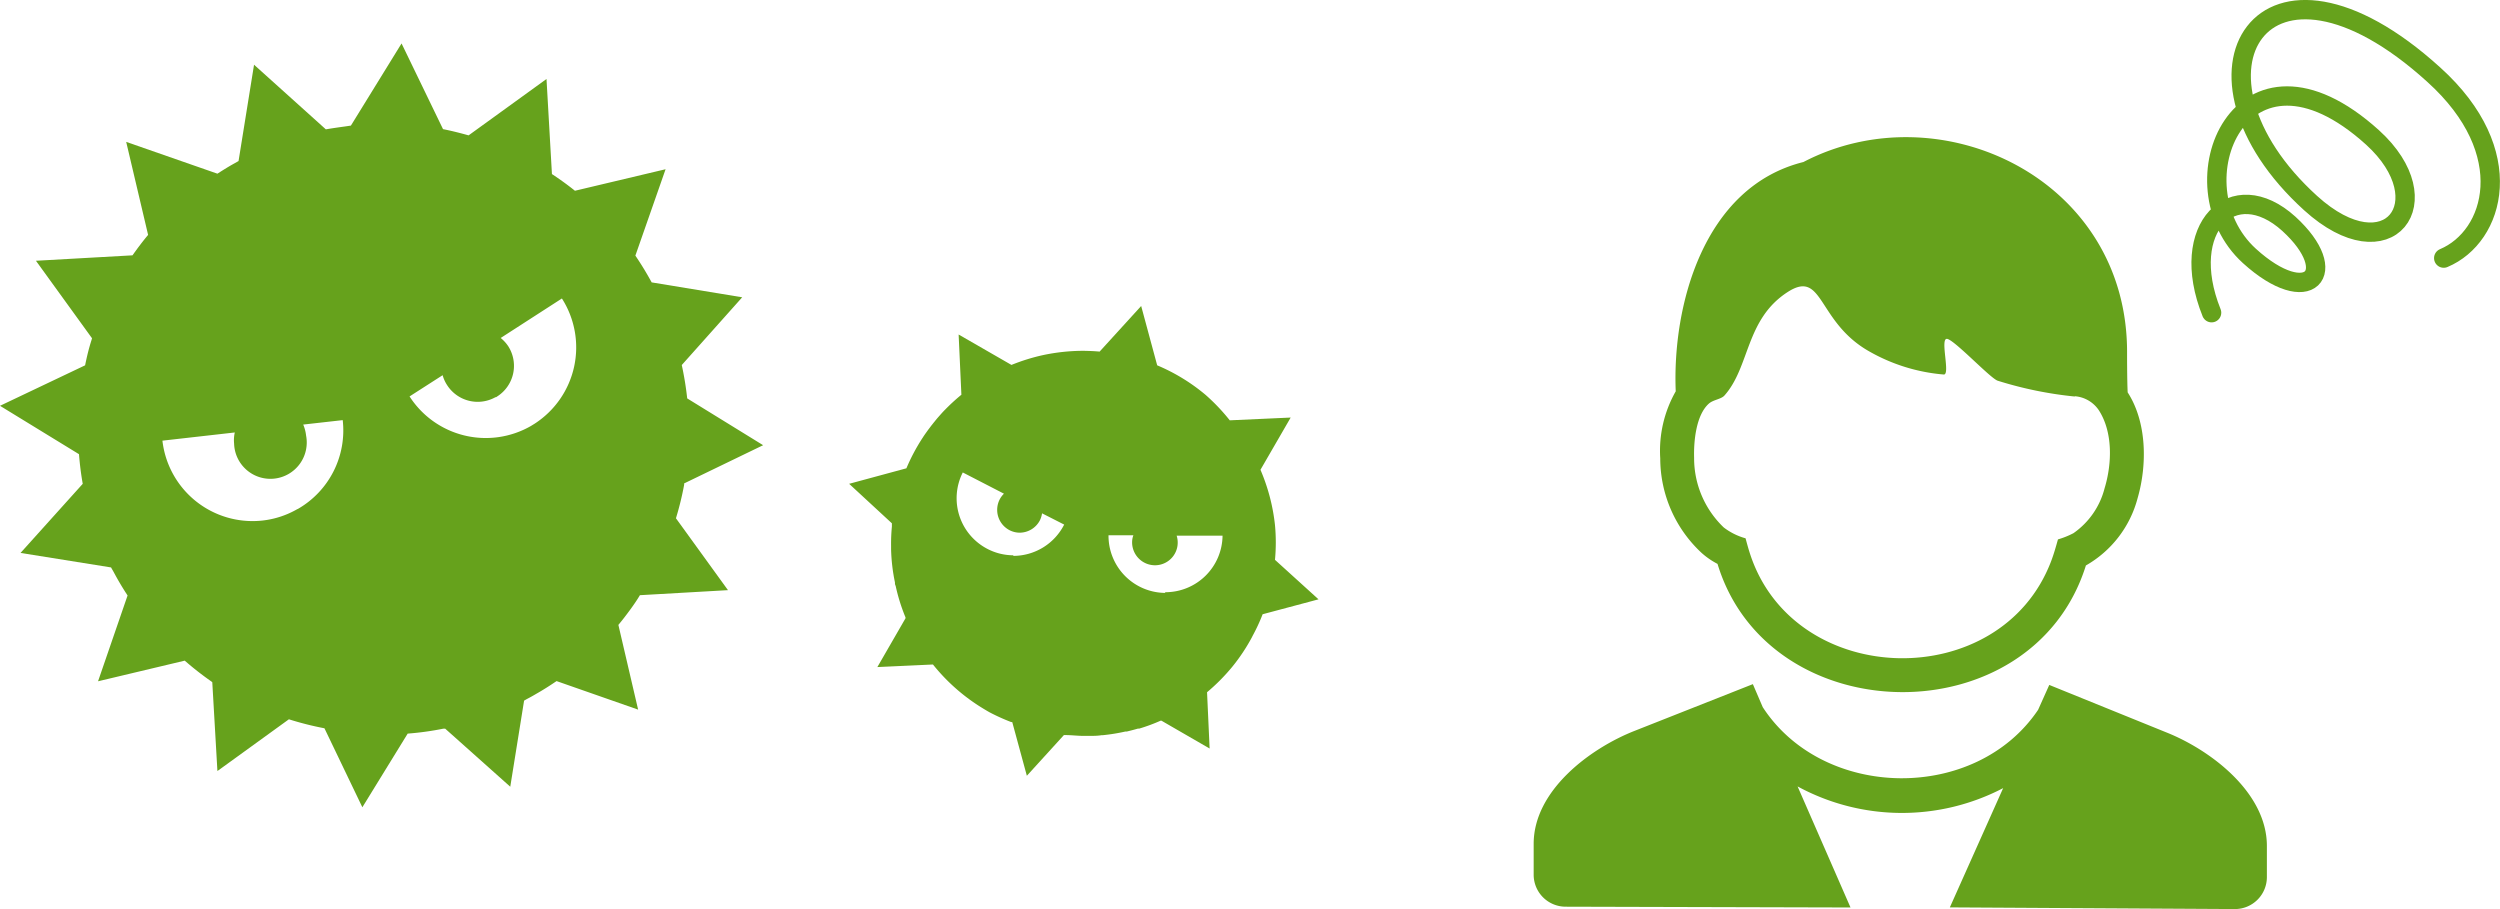 <svg xmlns="http://www.w3.org/2000/svg" viewBox="0 0 253.2 92.07"><defs><style>.cls-1{fill:#66a21c;fill-rule:evenodd;}.cls-2{fill:none;stroke:#66a21c;stroke-linecap:round;stroke-linejoin:round;stroke-width:1.96px;}</style></defs><g id="レイヤー_2" data-name="レイヤー 2"><g id="intro"><path class="cls-1" d="M50.21,40.25l.15-.1a3.68,3.68,0,0,0,1.11-5.09,3.78,3.78,0,0,0-.76-.83l6.2-4a9.2,9.2,0,0,1-2.76,12.68l-.39.24a9.18,9.18,0,0,1-12.28-3L44.83,38a3.53,3.53,0,0,0,.45,1,3.68,3.68,0,0,0,4.93,1.21M30.12,51.56a9.08,9.08,0,0,1-3.53,1.16,9.19,9.19,0,0,1-10.14-8.09l7.33-.83a3.55,3.55,0,0,0-.07,1.13A3.68,3.68,0,1,0,31,44.11,3.93,3.93,0,0,0,30.71,43l4-.45a9.17,9.17,0,0,1-4.55,9m-4.43-45-1.57,9.76-.64.36c-.51.29-1,.6-1.5.92l-9.24-3.22L15,23.79c-.56.67-1.08,1.36-1.58,2.07l-9.78.55,5.68,7.85-.06.21C9,35.28,8.8,36.11,8.62,37L0,41.1,8,46c.08,1,.2,2,.38,3v0l-6.3,7,9.17,1.47c.08.16.18.31.27.48.43.81.9,1.6,1.4,2.36L9.93,69l8.78-2.09A31.23,31.23,0,0,0,21.38,69l.12.09.52,9,7.24-5.24a31.61,31.61,0,0,0,3.6.91l3.84,8,4.59-7.46a29.82,29.82,0,0,0,3.61-.5l.19,0,6.59,5.88,1.4-8.72.26-.15c.31-.16.62-.33.92-.51.73-.41,1.43-.86,2.11-1.32l8.26,2.89-2-8.58c.41-.49.8-1,1.18-1.52s.71-1,1-1.49l8.92-.51-5.27-7.28a31,31,0,0,0,.83-3.39l0-.14,8-3.87-7.69-4.74a32.58,32.58,0,0,0-.55-3.38l6.12-6.86L66,28.6a31.61,31.61,0,0,0-1.65-2.71h0l3.06-8.75-9.18,2.18,0,0c-.76-.61-1.54-1.17-2.33-1.69L55.35,8l-7.89,5.71c-.86-.24-1.72-.46-2.59-.63L40.67,4.4l-5.13,8.32L35,12.8c-.65.09-1.3.18-2,.3L25.69,6.52"/><path class="cls-1" d="M118,60.05h0a5.79,5.79,0,0,1-5.73-5.84l2.52,0a2,2,0,0,0-.13.7,2.32,2.32,0,0,0,2.3,2.34h0a2.3,2.3,0,0,0,2.21-3l4.65,0a5.79,5.79,0,0,1-5.8,5.73m-15.37-3.74a5.71,5.71,0,0,1-2.59-.62,5.78,5.78,0,0,1-2.55-7.77L101.68,50a2.24,2.24,0,0,0-.43.58,2.32,2.32,0,0,0,1,3.12,2.28,2.28,0,0,0,1,.25,2.32,2.32,0,0,0,2.08-1.27,2.49,2.49,0,0,0,.21-.69l2.24,1.14a5.79,5.79,0,0,1-5.18,3.17M115.57,31l-4.2,4.61c-.54-.05-1.09-.07-1.63-.08a19.83,19.83,0,0,0-4.08.43h0a19.64,19.64,0,0,0-3.22,1l-5.35-3.08.28,6.1-.1.08a20.44,20.44,0,0,0-1.53,1.41l-.1.1c-.25.26-.49.54-.73.81l-.13.16c-.44.53-.85,1.08-1.24,1.65l-.11.17a19.55,19.55,0,0,0-1.63,3.07v0L86,49l4.33,4c0,.11,0,.22,0,.34a17.9,17.9,0,0,0-.08,1.93v.38a18.47,18.47,0,0,0,.39,3.33c0,.12,0,.23.07.35a18.6,18.6,0,0,0,1,3.2l0,.09-2.85,4.94,5.63-.26a19.36,19.36,0,0,0,4.62,4.17h0c.36.23.72.45,1.09.66h0a20.38,20.38,0,0,0,2.21,1l.11,0L104,78.57l3.75-4.12.19,0c.59,0,1.19.08,1.78.08h.64c.4,0,.81,0,1.21-.07l.13,0a19.34,19.34,0,0,0,2.28-.37l.14,0q.59-.14,1.14-.3l.13,0a18,18,0,0,0,2.16-.8l.08,0,4.88,2.82-.26-5.7a19.82,19.82,0,0,0,2.54-2.56l0,0a18.79,18.79,0,0,0,2-3l.09-.18a18.41,18.41,0,0,0,1-2.16h0l5.66-1.51-4.41-4v0a18.79,18.79,0,0,0,0-3.52v0a19.45,19.45,0,0,0-1.47-5.6l3.06-5.29-6.17.28A20,20,0,0,0,122.11,40h0a19.14,19.14,0,0,0-4.91-3l-1.62-6"/><path class="cls-1" d="M169.72,39.67c-.37-8.63,2.77-20.73,12.93-23.26,13.85-7.23,32.91,1.68,32.78,19.42,0,.27,0,2.65.06,3.91,1.94,3,2,7.3,1,10.74a11.09,11.09,0,0,1-5.23,6.79c-5.42,17.31-32.11,16.95-37.31-.16A7.71,7.71,0,0,1,172.34,56a13.07,13.07,0,0,1-4.19-9.57,12.18,12.18,0,0,1,1.57-6.8Zm37.83,29.7,11.94,4.84c4.48,1.81,10.13,6.11,10.1,11.51v3.14a3.24,3.24,0,0,1-3.24,3.21l-28.87-.17,5.4-12.08a22.15,22.15,0,0,1-20.82-.17l5.36,12.26-28.88-.08a3.24,3.24,0,0,1-3.21-3.23V85.46c0-5.4,5.7-9.65,10.2-11.43l12-4.74,1,2.33c6.14,9.44,21.56,9.67,27.89.27l1.13-2.52Zm2.59-29.21a38.89,38.89,0,0,1-7.81-1.6c-.74-.23-4.41-4.17-5.14-4.24s.37,3.68-.33,3.61a18.27,18.27,0,0,1-7.56-2.35c-5.29-3-4.61-8.35-8.25-6-4.28,2.77-3.8,7.56-6.4,10.48h0c-.34.38-1.14.42-1.59.83-1.29,1.17-1.53,3.82-1.48,5.47a9.69,9.69,0,0,0,3,7.06,6.46,6.46,0,0,0,2.21,1.1c.16.59.32,1.19.52,1.77,4.6,13.52,25.31,13.95,30.42.57.28-.73.49-1.48.7-2.23A8.34,8.34,0,0,0,210,54a7.92,7.92,0,0,0,3.15-4.54c.77-2.52.85-5.73-.6-7.94a3.23,3.23,0,0,0-2.42-1.39Z"/><path class="cls-2" d="M247.5,26.14c5.17-2.17,7.69-10.73-1-18.57-17.28-15.69-26.94-.13-12.48,13,7.89,7.16,13.41-.17,6.27-6.65-13.28-12-20.36,4.82-12.47,12,6,5.45,9.42,1.7,4-3.25-5.64-5.11-11.3.37-7.83,9"/></g></g></svg>